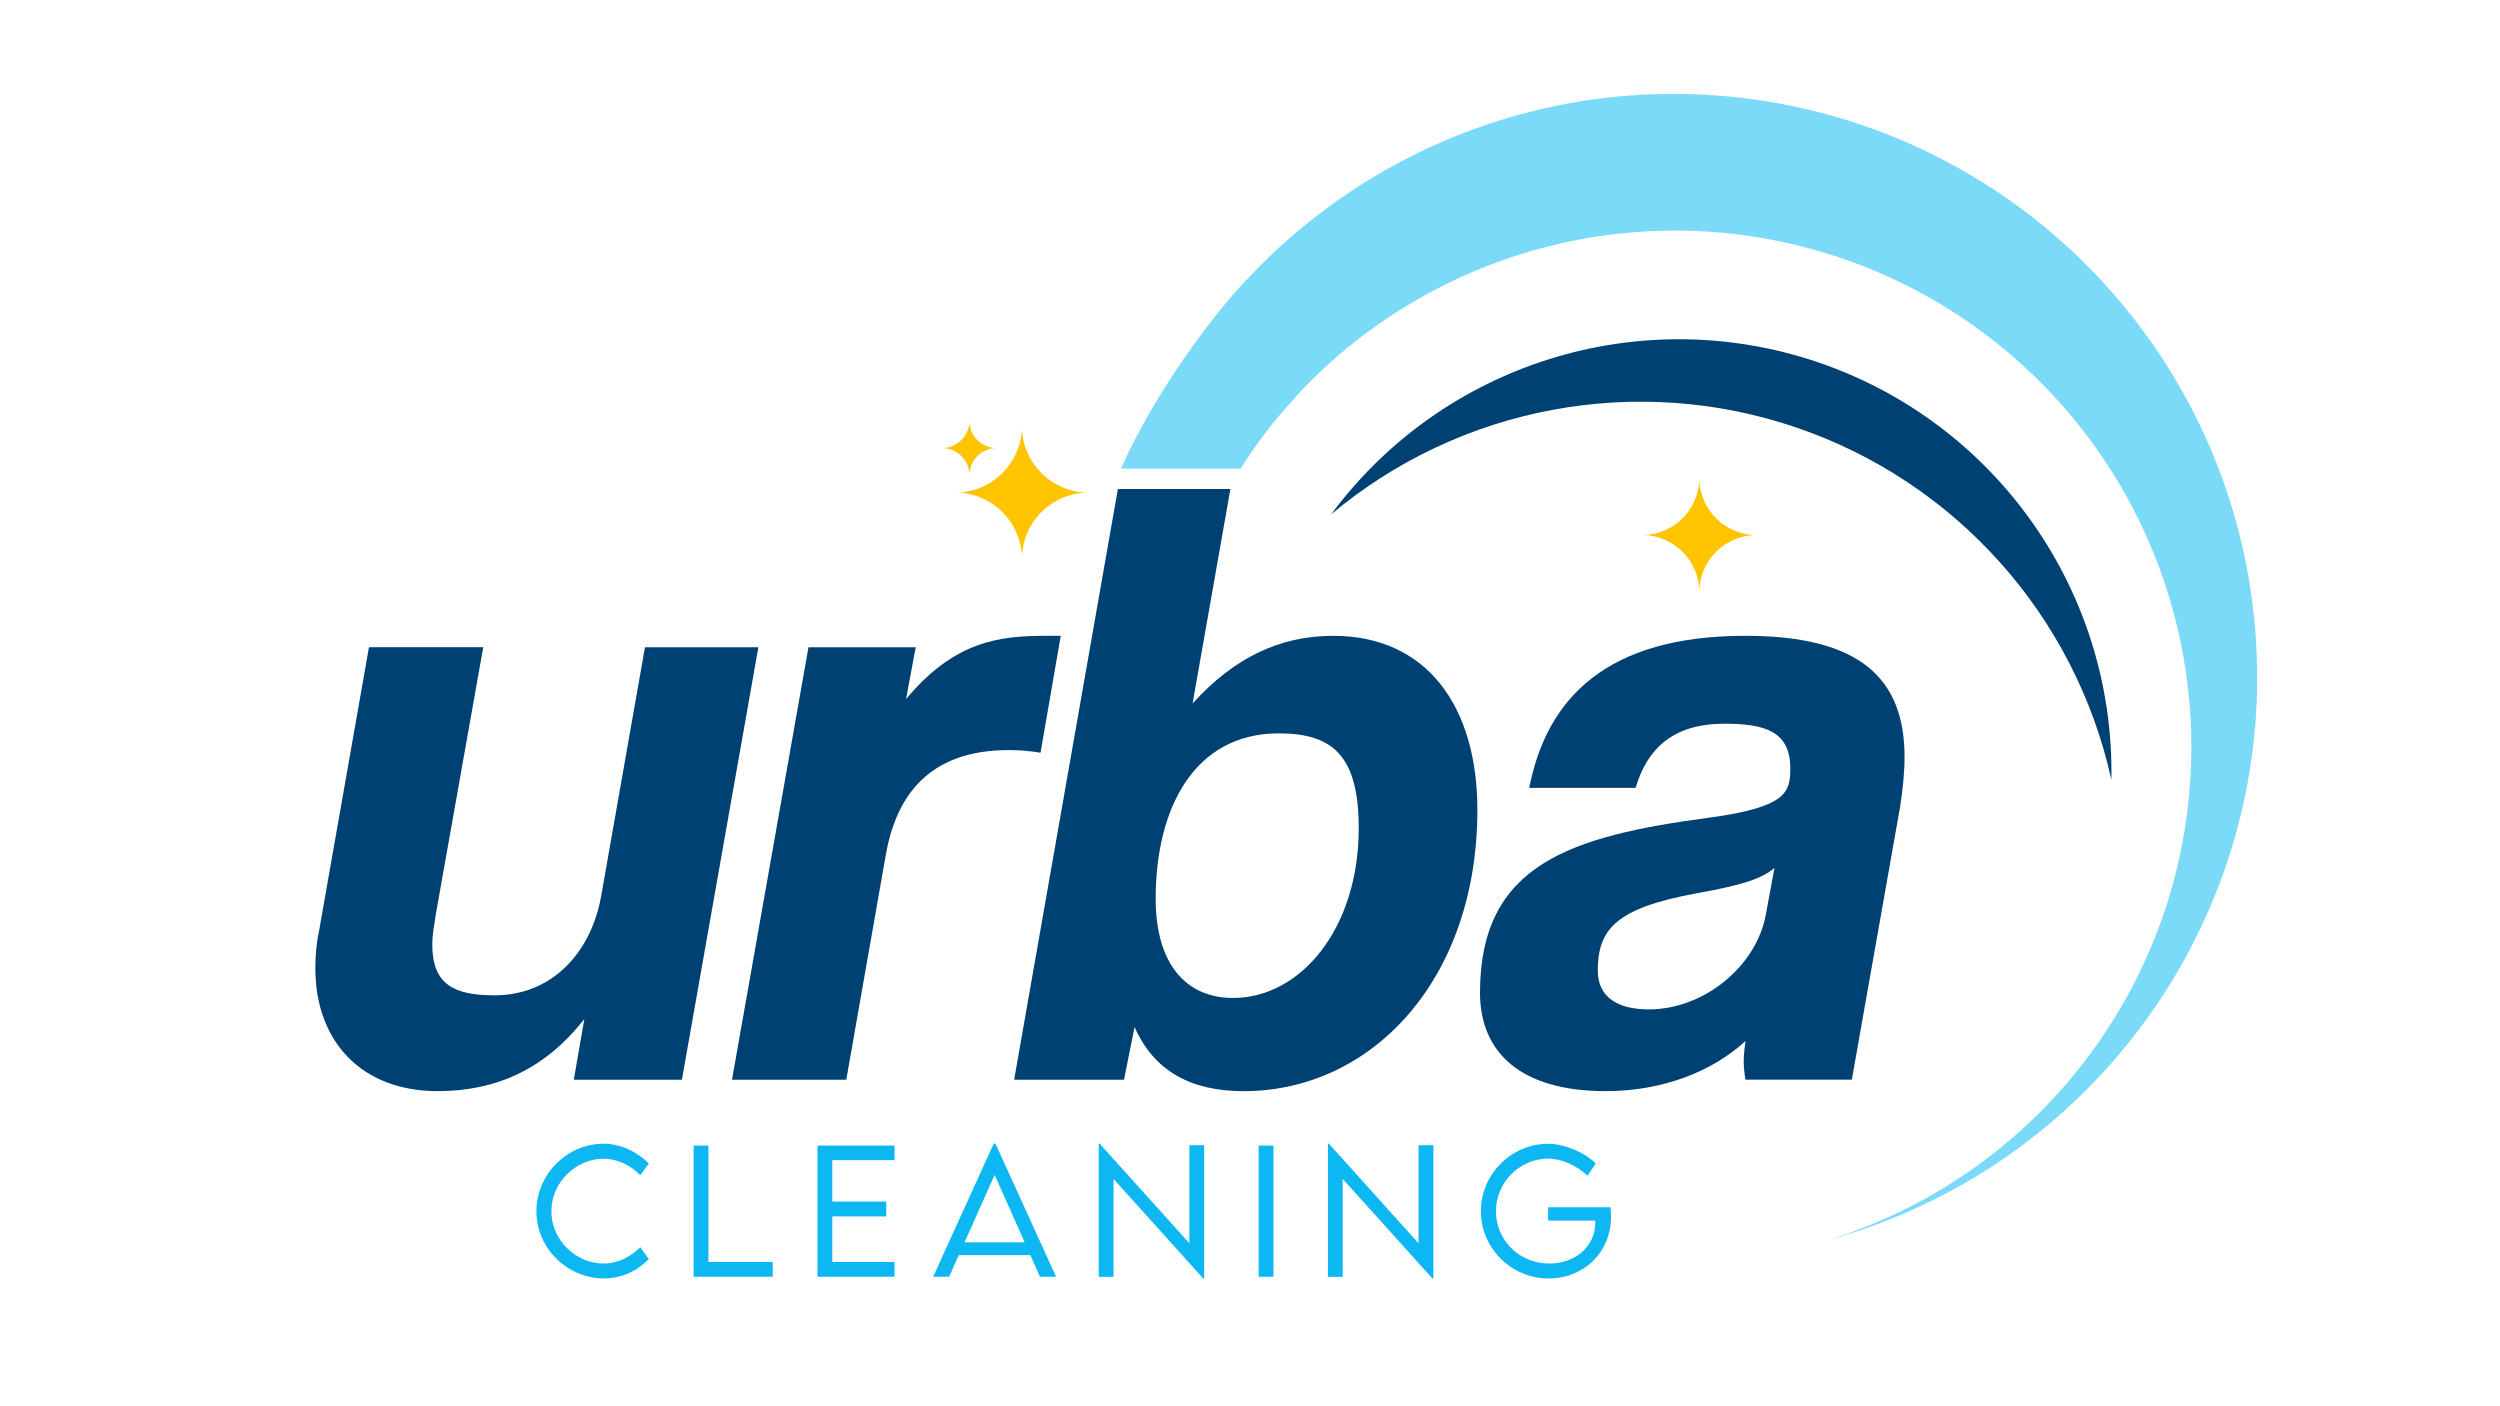 <?xml version="1.0" encoding="UTF-8"?>
<svg data-bbox="242.19 72.112 1491.308 909.978" xmlns="http://www.w3.org/2000/svg" viewBox="0 0 1920 1080" data-type="color">
    <g>
        <path d="M411.97 930.22c0-28.3 23.49-51.86 51.74-51.86 12.94.12 25.49 6.06 34.62 15.25l-6.63 8.93c-7.25-7.44-17.37-12.62-28.43-12.62-20.24 0-39.8 17.49-39.8 40.3 0 22.74 19.37 40.18 39.99 40.18 11.37 0 21.06-5.37 28.3-12.5l6.56 9.12c-8.37 8.31-19.68 14.81-34.56 14.81-27.98 0-51.79-23.05-51.79-51.61" fill="#0db7f2" data-color="1"/>
        <path d="M593.45 969.21v11.31h-60.73V879.8h11.37v89.41z" fill="#0db7f2" data-color="1"/>
        <path d="M639.21 890.98v31.87h41.43v11.37h-41.43v34.99h47.8v11.31h-59.17V879.8h59.17v11.18z" fill="#0db7f2" data-color="1"/>
        <path d="M791.33 963.96h-54.99l-7.37 16.56h-12.31l46.55-102.29h1.25l46.61 102.29H798.7zm-4.38-9.87-23.06-51.8-23.12 51.8z" fill="#0db7f2" data-color="1"/>
        <path d="M924.81 879.55v102.54h-.56l-69.05-76.67v75.23h-11.37V878.23h.62l68.98 76.6v-75.29h11.38z" fill="#0db7f2" data-color="1"/>
        <path d="M966.63 879.8H978v100.72h-11.37z" fill="#0db7f2" data-color="1"/>
        <path d="M1100.82 879.55v102.54h-.56l-69.05-76.67v75.23h-11.37V878.23h.62l68.98 76.6v-75.29h11.38z" fill="#0db7f2" data-color="1"/>
        <path d="M1237.25 934.34c0 28.24-21.74 47.55-47.74 47.55-28.93 0-52.18-23.25-52.18-51.67 0-28.43 23.31-51.8 51.74-51.8 12.37.06 27.43 6.31 36.49 15.12l-6.38 9.44c-7.81-7.75-20.06-13.18-30.18-13.18-21.24 0-40.11 17.62-40.11 40.43 0 22.12 17.81 40.18 41.05 40.18 19.68 0 35.18-13.19 35.18-30.99 0-.75 0-1.44-.06-2h-36.12v-10.25h47.86c.2 1.61.45 4.3.45 7.17" fill="#0db7f2" data-color="1"/>
        <path d="m440.67 829.22 8.1-46.58c-29.7 37.8-66.83 55.35-112.74 55.35-57.38 0-93.84-37.13-93.84-94.51 0-8.78.67-18.23 2.7-27.68l38.48-218.73h87.76L334.68 702.3c-1.35 8.78-2.7 16.2-2.7 22.95 0 31.05 16.88 39.16 47.93 39.16 43.21 0 73.58-31.73 81.68-75.61l33.75-191.72h87.08L523.7 829.22z" fill="#004173" data-color="2"/>
        <path d="m562.18 829.22 58.73-332.14h82.36l-7.43 39.83c37.13-44.56 71.56-48.61 107.34-48.61h11.48l-15.53 89.79c-8.1-1.35-16.2-2.03-24.3-2.03-54.01 0-85.06 27-94.51 80.33l-30.38 172.82h-87.76z" fill="#004173" data-color="2"/>
        <path d="m778.87 829.22 79.66-453.65h86.41l-29.03 164.72c31.73-35.1 66.83-51.98 108.01-51.98 72.23 0 110.71 54.68 110.71 133.67 0 130.29-81.01 216.03-179.57 216.03-40.5 0-68.86-15.53-83.71-49.28l-8.1 40.51h-84.38zm264.63-193.08c0-55.36-19.58-72.91-61.43-72.91-64.81 0-94.51 57.38-94.51 126.92 0 50.63 23.63 76.28 59.41 76.28 51.98 0 96.53-53.33 96.53-130.29" fill="#004173" data-color="2"/>
        <path d="M1340.52 829.22c-.67-4.05-1.35-8.78-1.35-14.18 0-4.73.68-10.12 1.35-15.53-24.98 22.95-62.78 38.48-107.34 38.48-66.16 0-96.54-30.38-96.54-75.61 0-98.56 69.53-120.16 175.52-134.34 60.08-8.1 62.78-19.58 62.78-37.8 0-28.35-18.9-34.43-50.63-34.43-39.83 0-59.41 19.58-68.19 49.28h-81.68c13.5-68.86 59.41-116.79 166.07-116.79 88.43 0 122.19 33.08 122.19 93.16 0 12.15-1.35 24.3-3.37 37.8l-37.13 209.95h-81.68zm22.28-162.7c-10.13 8.78-26.33 13.5-60.08 19.58-62.78 11.48-75.61 28.35-75.61 59.41 0 20.93 16.2 29.7 39.15 29.7 42.53 0 82.36-33.08 89.79-72.23z" fill="#004173" data-color="2"/>
        <path d="M876.67 336.58c79.75-177.78 267.19-285.49 464.02-261.02 212.01 26.36 375.91 198.73 391.59 411.79 15.67 213.06-121.24 407.56-327.11 464.67 169.73-53.28 283.2-213.08 277.58-390.88-5.63-177.81-128.98-330.11-301.74-372.55-164.45-40.4-335.34 28.16-426.77 168.51a60.6 60.6 0 0 0-7.2-7.62c-12.98-11.59-29.25-16.52-46.48-16.52-8.29-.01-16.32 1.14-23.89 3.62" fill-rule="evenodd" clip-rule="evenodd" fill="#7bdaf8" data-color="3"/>
        <path d="M1621.54 598.88c-27.87-126.35-119.71-228.96-242.19-270.64-122.49-41.68-257.85-16.37-357 66.76 86.03-116.08 237.21-163.27 374-116.73 136.79 46.55 227.82 176.15 225.19 320.61" fill-rule="evenodd" clip-rule="evenodd" fill="#004173" data-color="2"/>
        <path d="M1305.08 368.91c-1.07 22.75-19.27 40.95-42.02 42.02 22.75 1.07 40.95 19.27 42.02 42.02 1.07-22.75 19.27-40.95 42.02-42.02-22.75-1.07-40.94-19.27-42.02-42.02" fill-rule="evenodd" clip-rule="evenodd" fill="#fec400" data-color="4"/>
        <path d="M744.5 324.02c-.51 10.88-9.22 19.58-20.09 20.09 10.88.51 19.58 9.21 20.09 20.09.51-10.88 9.22-19.58 20.09-20.09-10.88-.51-19.58-9.21-20.09-20.09" fill-rule="evenodd" clip-rule="evenodd" fill="#fec400" data-color="4"/>
        <path d="M784.82 329.45c-1.25 26.44-22.4 47.6-48.85 48.84 26.44 1.24 47.6 22.4 48.85 48.85 1.24-26.45 22.4-47.6 48.84-48.85-26.44-1.24-47.6-22.4-48.84-48.84" fill-rule="evenodd" clip-rule="evenodd" fill="#fec400" data-color="4"/>
        <path d="M860.92 359.89h91.88s15.09-24.53 29.86-41.17l14.77-16.64-39.96-87.25c.01 0-59.2 61.77-96.55 145.06" fill-rule="evenodd" clip-rule="evenodd" fill="#7bdaf8" data-color="3"/>
    </g>
</svg>
